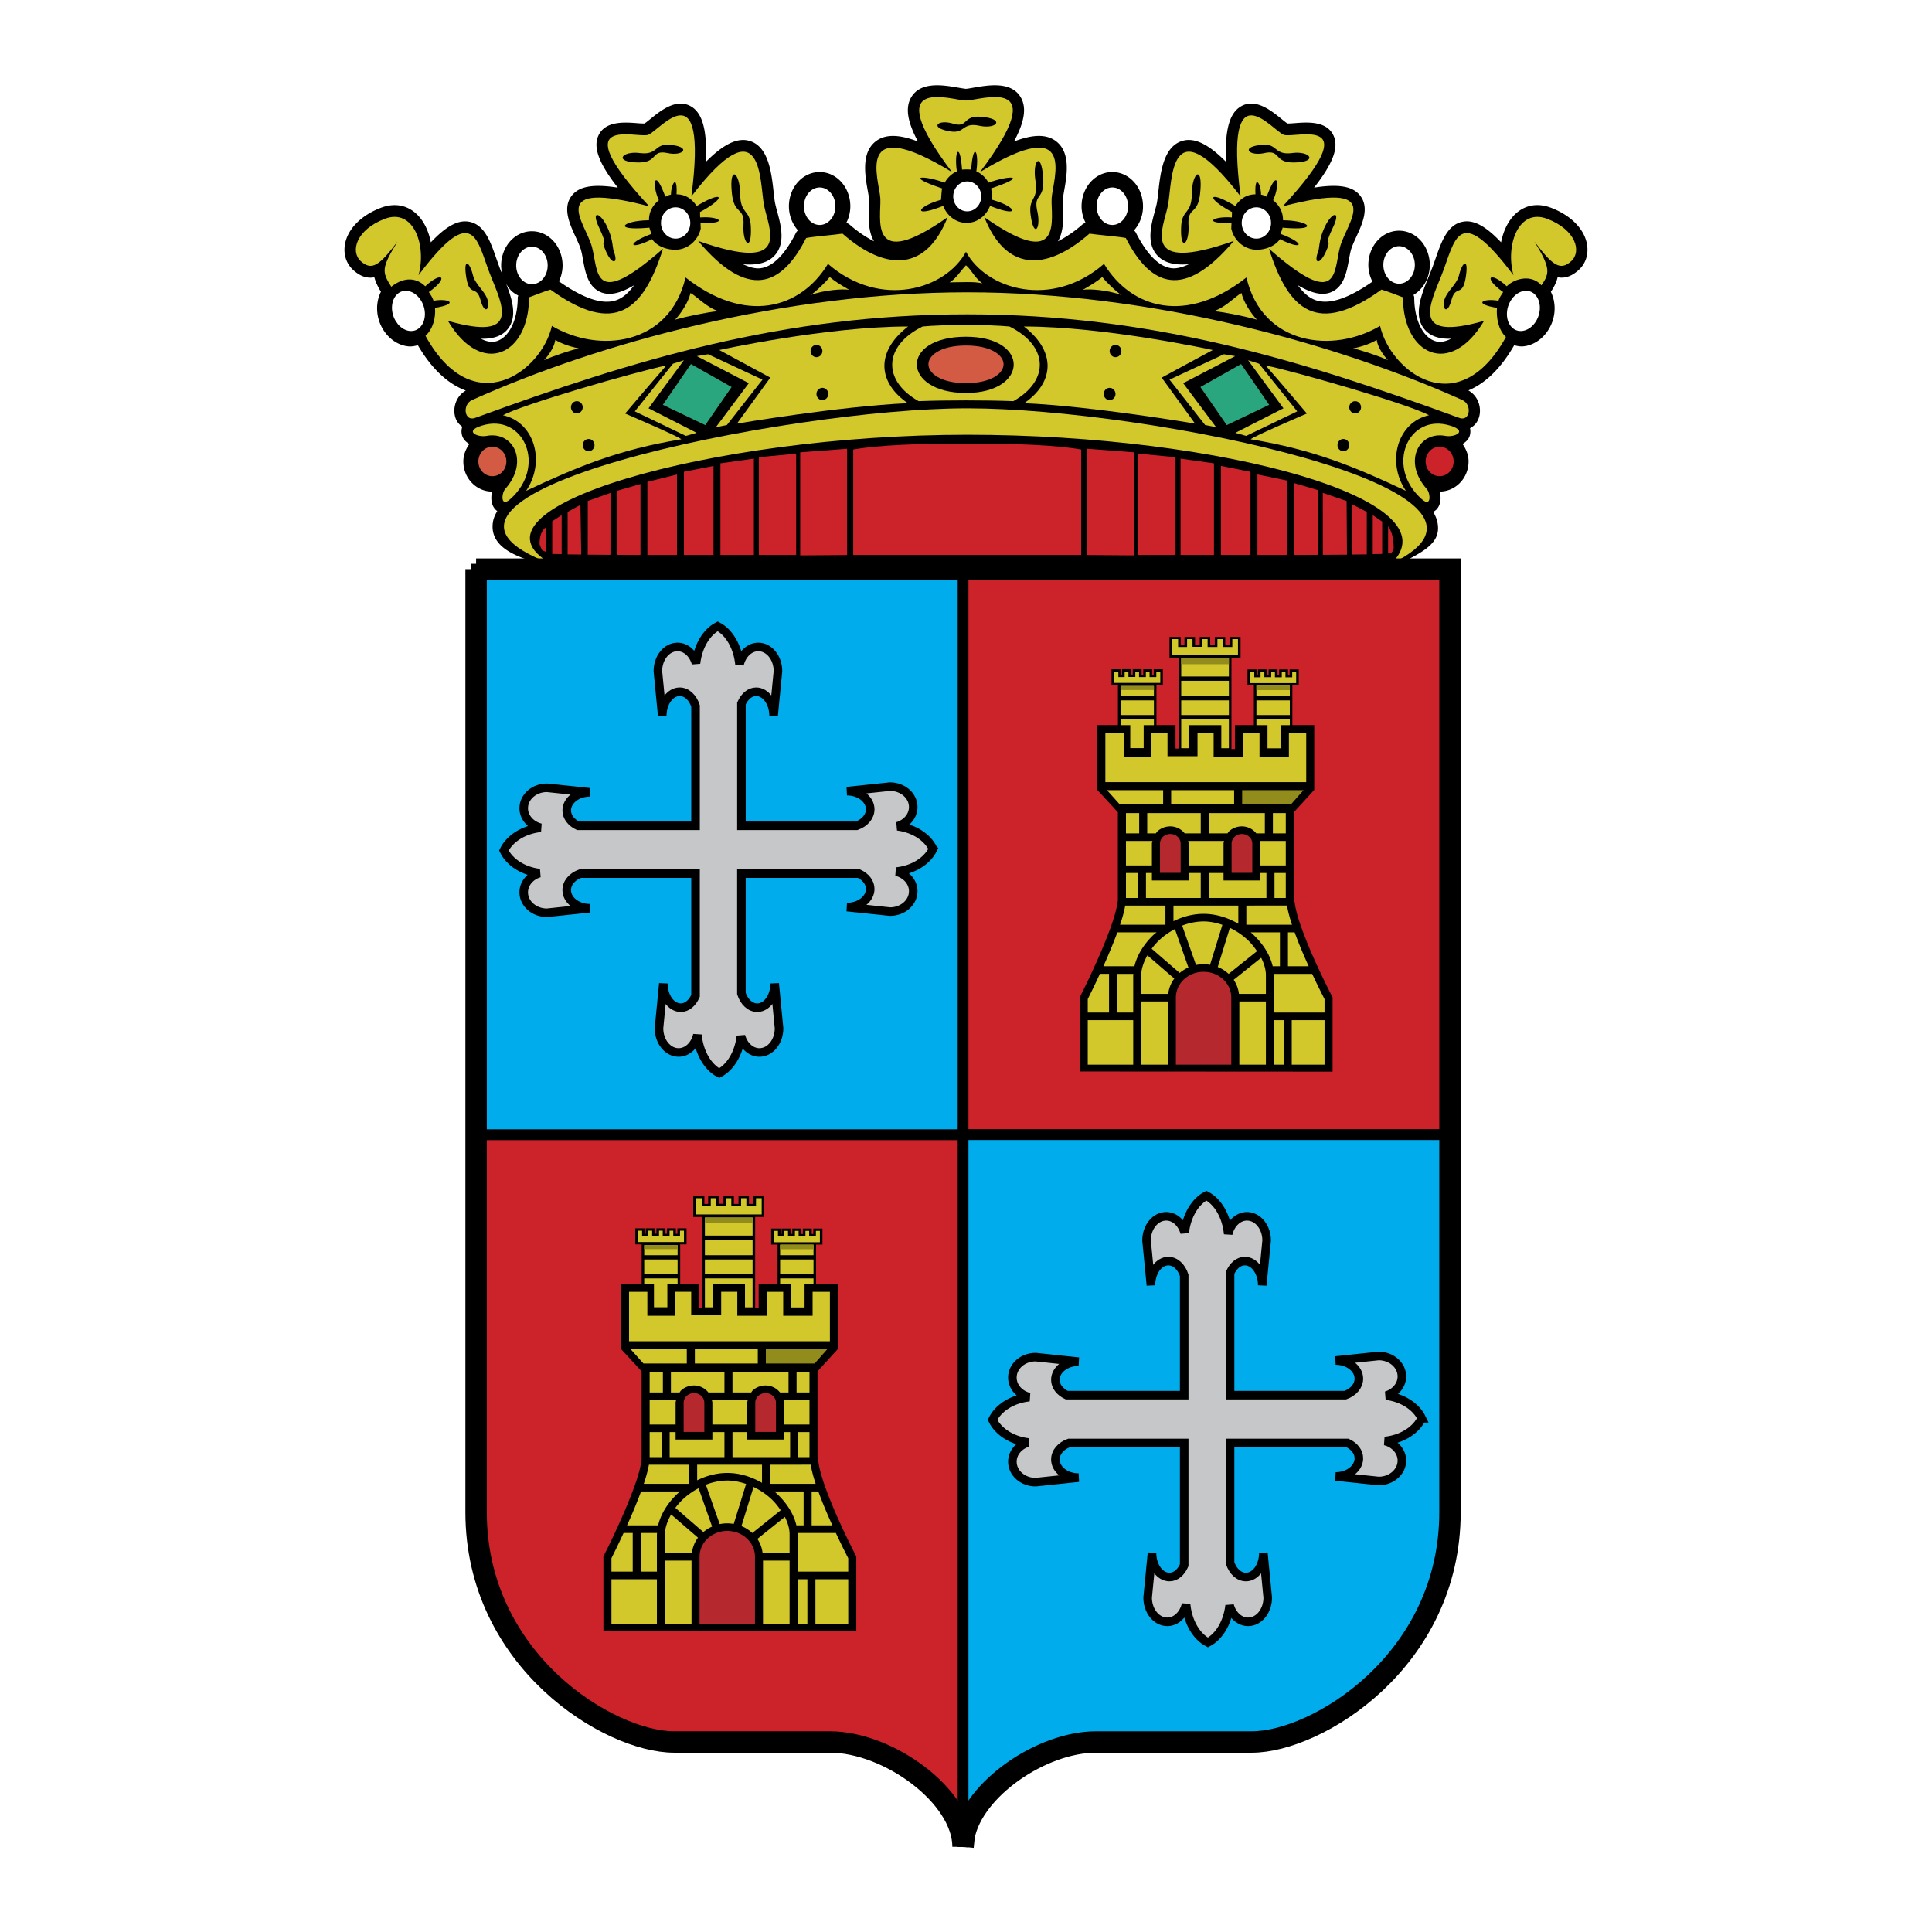 <svg xmlns="http://www.w3.org/2000/svg" width="2500" height="2500" viewBox="0 0 192.756 192.756"><path fill-rule="evenodd" clip-rule="evenodd" fill="#fff" d="M0 0h192.756v192.756H0V0z"/><path fill-rule="evenodd" clip-rule="evenodd" fill="#cc2229" stroke="#000" stroke-width="1.068" stroke-miterlimit="2.613" d="M144.666 113.206V56.781H96.082v56.425h48.584z"/><path d="M96.083 113.206v71.046l.106-1.034c.905-4.732 7.735-9.42 13.168-9.42h15.549c6.477 0 19.76-8.094 19.76-22.932v-37.66H96.083z" fill-rule="evenodd" clip-rule="evenodd" fill="#00acec" stroke="#000" stroke-width="1.068" stroke-miterlimit="2.613"/><path d="M47.5 113.206v37.66c0 14.838 13.281 22.932 19.759 22.932h15.549c5.831 0 13.275 5.396 13.275 10.454v-71.046H47.5z" fill-rule="evenodd" clip-rule="evenodd" fill="#cc2229" stroke="#000" stroke-width="1.068" stroke-miterlimit="2.613"/><path fill-rule="evenodd" clip-rule="evenodd" fill="#00acec" stroke="#000" stroke-width="1.068" stroke-miterlimit="2.613" d="M96.083 56.781H47.5v56.425h48.583V56.781z"/><path d="M158.332 24.364c-.271-1.522-1.609-2.881-3.582-3.633-1.35-.515-2.629-.282-3.6.656-.693.671-1.168 1.663-1.387 2.79-1.521-1.61-2.695-2.243-3.775-2.064-1.568.259-2.168 1.981-2.75 3.648-.143.412-.291.838-.453 1.241l-.221.545c-.75 1.841-1.602 3.927-.436 5.316.555.662 1.408.963 2.648.934-.531.267-1.059.393-1.549.247-1.271-.376-2.127-2.136-2.127-4.377 0-.088-.055-.158-.072-.242.961-.577 1.623-1.694 1.623-2.993 0-.943-.354-1.852-.971-2.495-.568-.592-1.312-.919-2.094-.919-.779 0-1.523.327-2.092.919-.617.643-.973 1.551-.973 2.495 0 .59.152 1.16.408 1.667-2.4 1.681-4.312 2.322-5.662 1.85-.646-.225-1.232-.724-1.777-1.489 1.369.807 2.398 1.032 3.24.72 1.35-.5 1.625-2.017 1.846-3.236.066-.365.129-.709.211-1.01.096-.356.318-.836.531-1.3.596-1.292 1.338-2.899.381-4.121-.725-.924-2.109-1.181-4.592-.794 1.902-2.427 2.473-4.008 1.945-5.178-.678-1.499-2.605-1.353-3.881-1.255-.256.02-.574.042-.732.035a9.73 9.73 0 0 1-.537-.417c-1.053-.859-2.645-2.157-4.113-1.279-1.133.674-1.604 2.383-1.467 5.523-1.764-1.782-3.162-2.451-4.363-2.091-1.895.568-2.184 3.19-2.395 5.104-.047.417-.09.81-.139 1.071-.049.252-.133.562-.221.89-.371 1.37-.875 3.245.346 4.452.658.65 1.648.906 3.068.786-.617.29-1.209.465-1.736.401-1.24-.151-2.439-1.351-3.564-3.564-.043-.084-.115-.142-.176-.212a3.607 3.607 0 0 0 .896-2.409c0-.943-.354-1.852-.971-2.495-.568-.592-1.312-.918-2.094-.918-.779 0-1.523.326-2.092.918-.619.643-.973 1.552-.973 2.495 0 .584.15 1.148.402 1.651-.121.046-.24.101-.34.188a12.016 12.016 0 0 1-2.422 1.662c.602-1.011.549-2.407.51-3.42-.014-.309-.023-.6-.014-.79.012-.187.07-.516.131-.865.27-1.522.678-3.824-.859-4.945-.926-.675-2.262-.667-4.152.06 1.059-1.972 1.27-3.363.689-4.38-.939-1.651-3.23-1.251-4.746-.986-.263.046-.625.109-.734.109-.109 0-.47-.063-.734-.109-1.515-.265-3.805-.665-4.746.986-.579 1.017-.37 2.408.691 4.38-1.893-.726-3.229-.734-4.153-.06-1.537 1.122-1.13 3.423-.86 4.945.062.349.12.678.131.865.01.189-.001.481-.013.79-.04 1.013-.092 2.409.51 3.42a12.02 12.02 0 0 1-2.423-1.662 1.119 1.119 0 0 0-.337-.187 3.661 3.661 0 0 0 .399-1.651c0-.943-.354-1.852-.971-2.495-.569-.592-1.312-.918-2.093-.918-.78 0-1.523.326-2.093.918-.617.643-.971 1.552-.971 2.495 0 .902.332 1.768.901 2.404-.062.072-.137.131-.181.218-1.125 2.214-2.324 3.414-3.563 3.564-.529.064-1.119-.111-1.737-.401 1.42.121 2.411-.136 3.069-.786 1.222-1.207.716-3.082.346-4.452a13.61 13.61 0 0 1-.221-.89c-.05-.262-.093-.654-.139-1.071-.211-1.914-.5-4.535-2.395-5.104-1.202-.36-2.601.309-4.365 2.091.138-3.14-.334-4.849-1.465-5.523-1.47-.877-3.062.42-4.115 1.279a9.816 9.816 0 0 1-.538.417 7.93 7.93 0 0 1-.73-.035c-1.276-.097-3.205-.244-3.881 1.255-.527 1.17.043 2.751 1.945 5.178-2.483-.387-3.867-.13-4.591.794-.958 1.222-.216 2.83.38 4.122.214.463.435.943.533 1.299.083.301.145.646.21 1.011.221 1.219.495 2.736 1.845 3.236.842.312 1.872.087 3.24-.72-.546.765-1.131 1.264-1.778 1.49-1.359.475-3.289-.174-5.717-1.886a3.658 3.658 0 0 0 .366-1.583c0-.942-.354-1.851-.971-2.495-.569-.592-1.312-.918-2.093-.918-.781 0-1.524.326-2.093.918-.617.644-.972 1.552-.972 2.495 0 .323.056.638.136.944l-.172-.424c-.161-.403-.31-.83-.454-1.241-.581-1.667-1.181-3.389-2.749-3.648-1.081-.179-2.255.454-3.776 2.064-.218-1.127-.692-2.119-1.386-2.79-.971-.938-2.249-1.17-3.601-.656-1.972.752-3.31 2.11-3.58 3.633-.178 1.001.126 1.942.833 2.583.625.566 1.25.81 1.909.745.063-.006.12-.042.183-.054.111.445.328.919.662 1.466-.603 1.206-.504 2.795.389 4.025.598.825 1.46 1.345 2.364 1.428.323.029.63-.035.932-.114 1.566 2.678 3.269 3.962 4.781 4.521-1.039.599-1.353 1.863-1.006 2.787.138.365.38.625.658.826a1.434 1.434 0 0 0-.04.796c.102.436.397.715.743.925-.358.511-.598 1.097-.598 1.742 0 .804.301 1.56.847 2.128.541.562 1.258.87 2.021.876-.14.616-.109 1.304.32 1.772.023.024.092.095.197.17-.21.352-.368.707-.428 1.068-.511 3.133 3.916 3.852 5.39 4.388.555.203 17.138.158 17.239.158H96.493l16.713.038 12.186-.038s13.297.082 13.803-.158c3.176-1.501 4.623-2.394 4.209-4.379-.07-.337-.223-.666-.412-.992.186-.104.307-.221.338-.255.43-.469.461-1.157.32-1.772 1.584-.014 2.869-1.354 2.869-3.005 0-.645-.242-1.23-.6-1.742.346-.21.643-.489.744-.925.041-.177.057-.407.002-.651.375-.194.686-.519.855-.971.35-.929.031-2.205-1.021-2.799 1.459-.608 3.078-1.908 4.57-4.506.293.073.588.139.9.11.904-.083 1.766-.603 2.363-1.428.893-1.228.994-2.812.396-4.017.357-.532.574-1.006.68-1.472.061.011.115.045.176.052.66.065 1.283-.179 1.908-.745.713-.64 1.016-1.582.84-2.583zM50.5 28.317c.137.238.291.465.479.66.214.223.472.369.729.514-.01.062-.053.112-.053.176 0 2.242-.854 4.001-2.126 4.377-.489.146-1.017.02-1.548-.247 1.239.029 2.093-.272 2.648-.934 1.005-1.197.508-2.914-.129-4.546z" fill-rule="evenodd" clip-rule="evenodd"/><path d="M92.044 32.576c-3.92 1.938-4.018 5.407-.393 7.447 2.744-.103 6.71-.103 9.452 0 3.627-2.04 3.527-5.509-.391-7.447-2.058-.204-6.611-.204-8.668 0z" fill-rule="evenodd" clip-rule="evenodd" fill="#d2c72b"/><path d="M96.377 39.207c6.25 0 6.445-5.611 0-5.611-6.685 0-6.391 5.611 0 5.611z" fill-rule="evenodd" clip-rule="evenodd"/><path d="M96.498 31.361c-18.398 0-33.293 4.55-49.094 10.334-1.086.398-1.304-1.333-.308-1.781 12.694-5.71 31.13-10.751 49.402-10.751 18.271 0 36.709 5.042 49.402 10.751.996.448.779 2.179-.309 1.781-15.8-5.784-30.695-10.334-49.093-10.334z" fill-rule="evenodd" clip-rule="evenodd" fill="#d2c72b"/><path d="M96.498 43.376c-25.629 0-51.306 7.385-41.489 12.876C36.166 49.388 78.5 40.739 96.498 40.739c17.998 0 57.957 8.099 42.281 15.514 6.651-6.316-16.65-12.877-42.281-12.877z" fill-rule="evenodd" clip-rule="evenodd" fill="#d2c72b"/><path fill-rule="evenodd" clip-rule="evenodd" fill="#cc2229" stroke="#000" stroke-width=".115" stroke-miterlimit="2.613" d="M79.778 45.076l4.795-.365v10.722l-4.795.034V45.076zM75.655 45.562l3.835-.365v10.232h-3.835v-9.867zM71.819 46.178l3.452-.487v9.738h-3.452v-9.251zM68.176 47.022l3.068-.607v9.014h-3.068v-8.407zM64.532 48.031l3.069-.765v8.163h-3.069v-7.398zM61.464 48.94l2.493-.73v7.219l-2.493-.015V48.94zM58.587 49.943l2.38-.852-.006 6.323-2.379-.015.005-5.456zM56.575 51.039l1.392-.768.081 5.113-1.473-.015v-4.33zM55.04 51.973l1.055-.691v4.058l-1.055-.016v-3.351zM53.775 54.248c0-1.481.769-1.734.769-1.734v2.649l-.494-.223s-.275-.505-.275-.692zM113.219 45.076l-4.795-.365v10.722l4.795.034V45.076zM117.34 45.562l-3.834-.365v10.232h3.834v-9.867zM121.176 46.178l-3.449-.487v9.738h3.449v-9.251zM124.82 47.022l-3.068-.607v9.014h3.068v-8.407zM128.465 47.896l-3.069-.63v8.163h3.069v-7.533zM131.531 48.848l-2.492-.73v7.311l2.492-.015v-6.566zM134.408 49.943l-2.492-.852.006 6.323 2.525-.015-.039-5.456zM136.422 51.039l-1.629-.852v5.197l1.629-.015v-4.33zM137.957 52.007l-1.055-.725v4.058l1.055-.016v-3.317zM139.107 54.617c-.029-1.734-.672-2.26-.672-2.26v2.923l.42-.087s.258-.221.252-.576zM96.498 44.202c4.49-.028 8.998.144 11.432.601v10.626H85.068V44.803c2.432-.458 6.941-.629 11.43-.601z"/><path d="M96.377 10.03c-1.396 0-8.871-2.753-1.401 7.135-9.852-6.008-7.253.751-7.145 2.628.108 1.878-1.299 7.51 6.712 1.878-2.08 5.262-5.993 5.563-10.487 1.639-1.069.155-2.823.279-3.625.434-2.463 4.849-5.797 6.208-10.778.292 9.508 3.353 7.019-1.24 6.57-3.576-.448-2.335-.062-10.21-7.244-.868 1.684-12.976-3.193-6.528-4.315-6.139-1.122.389-8.53-2.206.112 7.136-10.438-2.725-6.397 1.557-5.724 4.022.674 2.466.024 6.431 7.095.203-1.95 6.192-4.815 8.713-11.229 4.079-.534.155-1.336.464-2.137.772 0 5.716-4.705 8.037-8.093 2.346 7.36 2.107 5.427-1.589 4.241-4.562-1.353-3.391-1.583-7.443-7.171.008.821-3.007-.503-6.717-3.365-5.626-2.862 1.091-3.462 3.26-2.395 4.228 1.102 1 1.875.415 3.665-1.957-1.632 2.659-1.561 3.024-.623 4.507 1.34-1.065 2.574-.855 3.388-.047 1.671-1.556 2.428-.892.359.576.18.275.365.542.467.868 1.512-.267 2.625.297.147.711.08.957-.18 2.083-.95 2.791 4.784 8.666 11.598 3.534 12.611-.994 4.677 2.781 11.743 1.962 13.337-4.829 5.944 4.679 11.452 3.169 14.207-1.358 5.218 4.528 11.741 2.566 13.771-1.208 2.029 3.773 8.554 5.735 13.771 1.208 2.756 4.528 8.264 6.037 14.207 1.358 1.596 6.792 8.66 7.61 13.336 4.829 1.016 4.528 7.771 9.774 12.557 1.109-.77-.708-.975-1.949-.895-2.906-2.479-.415-1.363-.979.146-.711.104-.326.289-.593.469-.868-2.07-1.468-1.312-2.132.359-.576.814-.808 2.492-1.206 3.463-.094.824-1.213.934-1.707-.697-4.366 1.789 2.372 2.562 2.957 3.664 1.957 1.068-.968.467-3.137-2.395-4.228-2.861-1.091-4.186 2.619-3.365 5.626-5.588-7.451-5.818-3.398-7.17-.008-1.188 2.973-3.121 6.668 4.24 4.562-3.389 5.691-8.094 3.37-8.094-2.346-.803-.308-1.604-.617-2.137-.772-6.414 4.634-9.279 2.113-11.229-4.079 7.07 6.229 6.422 2.263 7.096-.203.672-2.465 4.713-6.748-5.727-4.022 8.643-9.342 1.236-6.748.113-7.136-1.123-.39-5.998-6.837-4.314 6.139-7.184-9.343-6.797-1.467-7.244.868-.449 2.336-2.939 6.928 6.568 3.576-4.979 5.915-8.314 4.556-10.777-.292-.803-.155-2.557-.279-3.625-.434-4.494 3.924-8.406 3.623-10.486-1.639 8.01 5.632 6.604 0 6.711-1.878.109-1.877 2.707-8.636-7.145-2.628 7.473-9.888-.002-7.135-1.4-7.135z" fill-rule="evenodd" clip-rule="evenodd" fill="#d2c72b"/><path fill-rule="evenodd" clip-rule="evenodd" fill="#d2c72b" d="M69.506 43.185l-1.078.306-5.095-2.448 3.809-4.755 1.09-.346-3.528 4.794 4.802 2.449zM71.424 42.621l1.098-.217 3.549-4.525-5.425-2.535-1.126.186 5.189 2.7-3.285 4.391z"/><path d="M96.377 38.595c5.464 0 5.511-4.488 0-4.488-5.509-.001-5.463 4.488 0 4.488z" fill-rule="evenodd" clip-rule="evenodd" fill="#d35b43" stroke="#000" stroke-width=".733" stroke-miterlimit="2.613"/><path d="M71.76 34.922l5.095 2.754-3.332 4.59s10.191-1.733 17.05-2.04c-2.842-1.938-3.384-4.999.022-7.651-8.155.001-18.835 2.347-18.835 2.347z" fill-rule="evenodd" clip-rule="evenodd" fill="#d2c72b"/><path d="M80.873 35.024a.6.6 0 0 1 .588-.612.6.6 0 0 1 .587.612.6.6 0 0 1-.587.612.6.6 0 0 1-.588-.612zM81.461 39.308a.6.6 0 0 1 .587-.612.6.6 0 0 1 .588.612.6.6 0 0 1-.588.612.6.6 0 0 1-.587-.612z" fill-rule="evenodd" clip-rule="evenodd"/><path fill-rule="evenodd" clip-rule="evenodd" fill="#2aa67f" stroke="#000" stroke-width=".733" stroke-miterlimit="2.613" d="M68.82 35.84l-3.234 4.693 4.9 2.346 3.037-4.386-4.703-2.653z"/><path d="M66.483 36.46c-3.292.685-14.487 3.942-16.298 4.97 3.128.686 4.281 4.627 2.305 7.541 5.103-2.399 9.219-4.113 15.475-5.142 0-.171-5.597-2.571-5.597-2.571s2.468-2.913 4.115-4.798z" fill-rule="evenodd" clip-rule="evenodd" fill="#d2c72b"/><path d="M56.963 40.635c0-.338.263-.612.588-.612s.588.274.588.612-.264.612-.588.612-.588-.274-.588-.612zM58.139 44.409c0-.338.263-.612.588-.612s.588.274.588.612c0 .338-.263.612-.588.612s-.588-.274-.588-.612z" fill-rule="evenodd" clip-rule="evenodd"/><path d="M48.046 42.471c4.213-1.326 6.565 4.08 2.841 7.345-.974.854-.849-.617-.49-1.02 2.45-2.754.784-5.814-1.862-5.305-.861.166-2.293-.452-.489-1.02z" fill-rule="evenodd" clip-rule="evenodd" fill="#d2c72b"/><path d="M47.36 46.041c0-1.014.79-1.836 1.764-1.836s1.764.823 1.764 1.836c0 1.014-.79 1.836-1.764 1.836s-1.764-.822-1.764-1.836z" fill-rule="evenodd" clip-rule="evenodd" fill="#d35b43" stroke="#000" stroke-width=".733" stroke-miterlimit="2.613"/><path fill-rule="evenodd" clip-rule="evenodd" fill="#d2c72b" d="M123.25 43.185l1.078.306 5.096-2.448-3.809-4.755-1.092-.346 3.528 4.794-4.801 2.449zM121.332 42.621l-1.098-.217-3.55-4.525 5.425-2.535 1.127.186-5.189 2.7 3.285 4.391z"/><path d="M120.996 34.922l-5.096 2.754 3.332 4.59s-10.191-1.733-17.051-2.04c2.842-1.938 3.385-4.999-.023-7.651 8.156.001 18.838 2.347 18.838 2.347z" fill-rule="evenodd" clip-rule="evenodd" fill="#d2c72b"/><path d="M111.883 35.024c0-.338-.264-.612-.588-.612s-.588.274-.588.612c0 .338.264.612.588.612s.588-.274.588-.612zM111.295 39.308c0-.338-.264-.612-.588-.612s-.588.274-.588.612c0 .338.264.612.588.612s.588-.274.588-.612z" fill-rule="evenodd" clip-rule="evenodd"/><path fill-rule="evenodd" clip-rule="evenodd" fill="#2aa67f" stroke="#000" stroke-width=".733" stroke-miterlimit="2.613" d="M123.936 35.84l3.234 4.693-4.9 2.346-3.038-4.386 4.704-2.653z"/><path d="M126.273 36.46c3.293.685 14.486 3.942 16.297 4.97-3.127.686-4.279 4.627-2.303 7.541-5.105-2.399-9.221-4.113-15.477-5.142 0-.171 5.598-2.571 5.598-2.571s-2.468-2.913-4.115-4.798z" fill-rule="evenodd" clip-rule="evenodd" fill="#d2c72b"/><path d="M135.793 40.635c0-.338-.264-.612-.588-.612s-.59.274-.59.612.266.612.59.612.588-.274.588-.612zM134.615 44.409c0-.338-.262-.612-.586-.612s-.588.274-.588.612c0 .338.264.612.588.612s.586-.274.586-.612z" fill-rule="evenodd" clip-rule="evenodd"/><path d="M144.709 42.471c-4.213-1.326-6.564 4.08-2.842 7.345.975.854.85-.617.49-1.02-2.449-2.754-.783-5.814 1.863-5.305.862.166 2.294-.452.489-1.02z" fill-rule="evenodd" clip-rule="evenodd" fill="#d2c72b"/><path d="M141.867 46.041c0-1.014.791-1.836 1.764-1.836.975 0 1.766.823 1.766 1.836 0 1.014-.791 1.836-1.766 1.836-.973 0-1.764-.822-1.764-1.836z" fill-rule="evenodd" clip-rule="evenodd" fill="#cc2229" stroke="#000" stroke-width=".733" stroke-miterlimit="2.613"/><path d="M55.405 33.913c-.103.745-.716 1.596-1.125 2.021.92-.425 2.86-1.063 3.474-1.17-1.021-.212-1.839-.532-2.349-.851zM68.888 29.234c-.204.957-1.021 2.127-1.532 2.659 1.124-.319 3.167-.744 4.291-.851-1.226-.426-2.146-1.489-2.759-1.808zM82.781 27.639c-.408.532-1.532 1.595-1.94 1.808 1.43-.532 3.269-.638 3.882-.532-.92-.532-1.431-.851-1.942-1.276zM96.377 26.469c-.521.531-1.032 1.383-1.644 1.702 1.021 0 2.554-.107 3.269.106-.92-.745-1-1.277-1.625-1.808zM137.352 33.913c.102.745.715 1.596 1.123 2.021-.92-.425-2.859-1.063-3.473-1.17 1.021-.212 1.838-.532 2.35-.851zM123.867 29.234c.205.957 1.021 2.127 1.533 2.659-1.125-.319-3.168-.744-4.291-.851 1.225-.426 2.145-1.489 2.758-1.808zM109.975 27.639c.408.532 1.531 1.595 1.941 1.808-1.43-.532-3.27-.638-3.883-.532.92-.532 1.432-.851 1.942-1.276z" fill-rule="evenodd" clip-rule="evenodd" fill="#d2c72b"/><path d="M47.937 29.918c-.415-1.536-1.096-.243-1.417-2.239-.32-1.996.329-1.612.668-.213.223.921 1.235 1.598 1.469 2.492.234.894-.305 1.497-.72-.04zM59.746 22.65c-.777-1.66.084-1.496.763-.159.679 1.338.589 2.255.732 2.612.488 1.217-.175 1.402-.816-.098-.641-1.499.419-.008-.679-2.355zM63.833 15.269c-1.833-.236-2.647.941-.102.941 1.938 0 1.222-1.294 2.851-.941 1.63.353 2.46-.65.204-.824-1.528-.119-1.12 1.058-2.953.824zM73.843 19.308c-.021-2.132-1.131-2.923-.821-.002.237 2.223 1.261 1.245 1.156 3.157s.858 2.743.732.133c-.084-1.767-1.046-1.157-1.067-3.288z" fill-rule="evenodd" clip-rule="evenodd"/><path d="M89.571 18.007c.319-2.023-.606-3.008-.777-.177-.13 2.155.996 1.447.592 3.236-.403 1.788.376 2.779.672.281.201-1.691-.807-1.317-.487-3.34z" fill-rule="evenodd" clip-rule="evenodd" fill="#d2c72b"/><path d="M97.721 12.548c1.75.37 2.602-.7.152-.897-1.864-.151-1.25 1.151-2.798.684-1.547-.467-2.404.435-.244.777 1.462.231 1.14-.933 2.89-.564zM69.509 20.555c2.749-1.647 2.979-.814.331.599l.016.544c1.888-.156 3 .63.033.553l.024.557c-.28 1.21-1.316 2.109-2.55 2.109-.875 0-1.831-.362-2.308-1.055-2.342 1.177-2.601.416-.055-.526a5.047 5.047 0 0 1-.209-.622c-3.869.353-2.587-.735-.042-.735 0-.882.379-1.496.987-2.003-.712-1.531-.479-3.412.642-.352.195-.088.35-.17.565-.207 0-1.06.656-2.147.555-.028.887-.001 1.536.456 2.011 1.166zM103.305 18.007c-.318-2.023.605-3.008.777-.177.129 2.155-.996 1.447-.592 3.236.402 1.788-.377 2.779-.674.281-.199-1.691.809-1.317.489-3.34zM96.438 22.238c-1.065 0-1.962-.713-2.336-1.696-3.143 1.25-2.662.071-.207-.61 0-.212.054-.938.098-1.136-3.732-1.249-1.998-1.369.262-.574a2.61 2.61 0 0 1 1.211-1.129c-.294-2.044.319-3.007.516-.168.152-.03.759-.03.912 0 .196-2.839.811-1.876.516.168.508.229.939.628 1.211 1.129 2.26-.795 3.994-.675.262.574.045.197.1.924.1 1.136 2.455.681 2.936 1.86-.207.61-.376.983-1.272 1.696-2.338 1.696zM144.82 29.918c.414-1.536 1.094-.243 1.416-2.239.32-1.996-.33-1.612-.67-.213-.223.921-1.234 1.598-1.469 2.492-.232.894.307 1.497.723-.04zM133.01 22.65c.777-1.66-.084-1.496-.762-.159-.68 1.338-.59 2.255-.734 2.612-.488 1.217.176 1.402.818-.098.641-1.499-.422-.008.678-2.355zM128.924 15.269c1.832-.236 2.646.941.102.941-1.938 0-1.223-1.294-2.852-.941-1.629.353-2.459-.65-.205-.824 1.529-.119 1.121 1.058 2.955.824zM118.912 19.308c.021-2.132 1.133-2.923.822-.002-.236 2.223-1.262 1.245-1.156 3.157.104 1.912-.857 2.743-.732.133.084-1.767 1.047-1.157 1.066-3.288zM123.248 20.555c-2.75-1.647-2.98-.814-.332.599l-.016.544c-1.889-.156-3 .63-.033.553l-.023.557c.281 1.21 1.314 2.109 2.551 2.109.873 0 1.83-.362 2.307-1.055 2.342 1.177 2.6.416.055-.526.057-.15.176-.46.209-.622 3.867.353 2.588-.735.041-.735 0-.882-.379-1.496-.988-2.003.713-1.531.48-3.412-.641-.352-.195-.088-.35-.17-.564-.207 0-1.06-.656-2.147-.555-.028-.888-.001-1.536.456-2.011 1.166z" fill-rule="evenodd" clip-rule="evenodd"/><path d="M153.439 32.423c.768-1.059.742-2.544-.059-3.319-.803-.775-2.074-.544-2.844.514-.768 1.059-.74 2.544.061 3.319.801.775 2.073.544 2.842-.514zM65.579 22.246c0-1.065.818-1.929 1.828-1.929 1.011 0 1.83.864 1.83 1.929s-.819 1.928-1.83 1.928c-1.01 0-1.828-.863-1.828-1.928zM94.737 19.593c0-1.027.79-1.86 1.764-1.86.975 0 1.764.833 1.764 1.86 0 1.027-.789 1.86-1.764 1.86-.974.001-1.764-.832-1.764-1.86zM39.3 32.423c-.769-1.059-.742-2.544.06-3.319.802-.775 2.074-.544 2.842.514.768 1.059.741 2.544-.061 3.319-.801.775-2.073.544-2.841-.514zM51.134 26.483c0-1.237.867-2.239 1.937-2.239s1.937 1.002 1.937 2.239-.867 2.239-1.937 2.239-1.937-1.002-1.937-2.239zM79.842 20.574c0-1.237.867-2.24 1.937-2.24s1.937 1.003 1.937 2.24c0 1.236-.867 2.239-1.937 2.239s-1.937-1.003-1.937-2.239zM123.52 22.246c0-1.065.818-1.929 1.828-1.929s1.83.864 1.83 1.929-.82 1.928-1.83 1.928-1.828-.863-1.828-1.928zM137.65 26.433c0-1.237.867-2.24 1.938-2.24s1.938 1.002 1.938 2.24c0 1.236-.867 2.239-1.938 2.239s-1.938-1.003-1.938-2.239zM109.041 20.574c0-1.237.865-2.24 1.936-2.24s1.938 1.003 1.938 2.24c0 1.236-.867 2.239-1.938 2.239s-1.936-1.003-1.936-2.239z" fill-rule="evenodd" clip-rule="evenodd" fill="#fff" stroke="#000" stroke-width=".733" stroke-miterlimit="2.613"/><path d="M85.349 155.128c-.005-.011-.552-1.064-1.219-2.49l-.175-.373-.171-.376a47.655 47.655 0 0 1-1.381-3.333l-.144-.395-.113-.342c-.233-.708-.391-1.312-.468-1.801l-.103-.646h-.011v-8.551l2.037-2.231v-6.464H81.42v-3.956h.636V122.571h-.911v.548h-.159v-.548h-.883v.548h-.168v-.549h-.884v.539h-.172v-.539h-.893v.549h-.111v-.548h-.935V124.17h.636v3.953h-1.884v2.391h-.35v-9.096h.908v-2.085h-1.08v.783h-.447v-.783h-1.042v.783H73.22v-.785h-1.042v.77h-.467v-.77h-1.056v.785h-.379v-.783h-1.113v2.085h.908v9.052h-.306v-2.347h-1.903v-3.972h.636v-1.6h-.911v.546h-.159v-.546h-.884v.546h-.168v-.547h-.883v.538h-.173v-.538h-.892v.547h-.112v-.546h-.934v1.6h.636v3.975h-2.061v6.464l2.056 2.231V145.637l-.063.377c-.084.487-.248 1.094-.485 1.8l-.111.331-.151.407a51.954 51.954 0 0 1-1.38 3.339l-.167.372-.174.378a79.201 79.201 0 0 1-1.2 2.492l-.079.154V162.683l25.229.015V155.285l-.083-.157z" fill-rule="evenodd" clip-rule="evenodd"/><path d="M75.564 153.537l2.741-2.197c.301.593.472 1.19.472 1.731v1.87h-2.692a3.167 3.167 0 0 0-.521-1.404zM73.974 152.259l1.208-3.905c.63.305 1.235.696 1.777 1.207.367.346.667.728.934 1.116l-2.832 2.27a3.582 3.582 0 0 0-1.087-.688zM72.559 151.982c-.257 0-.508.029-.753.078l-1.382-3.927a5.948 5.948 0 0 1 2.135-.42c.637 0 1.266.134 1.88.341l-1.234 3.988a3.918 3.918 0 0 0-.646-.06zM70.176 152.854l-2.797-2.418c.229-.305.488-.6.78-.876a7.07 7.07 0 0 1 1.542-1.081l1.347 3.827a3.567 3.567 0 0 0-.872.548zM69.032 154.941h-2.69v-1.87c0-.615.232-1.301.615-1.972l2.682 2.315c-.339.454-.54.976-.607 1.527zM80.553 162.003h-.973v-4.442h.973v4.442z" fill-rule="evenodd" clip-rule="evenodd" fill="#d2c72b"/><path d="M76.025 146.136v1.806c-1.035-.595-2.213-.984-3.466-.984-1.034 0-2.052.265-3.003.733v-1.555h6.469zM64.815 136.906h1.32v2.024h-1.32v-2.024zM72.278 136.906v2.023h-1.602a1.842 1.842 0 0 0-1.437-.698c-.493 0-.955.182-1.302.509-.059.055-.085.129-.135.189h-.865v-2.023h5.341zM78.672 136.906v2.023h-.849a1.84 1.84 0 0 0-1.437-.698 1.89 1.89 0 0 0-1.303.509c-.059.055-.085.129-.135.189H73.08v-2.023h5.592zM80.763 136.906v2.024h-1.288v-2.024h1.288zM64.815 139.687h2.643c-.018.089-.053.172-.053.264v2.176h-2.59v-2.44zM71.021 139.687h3.583c-.018.089-.052.172-.052.264v2.176h-3.477v-2.176c0-.094-.036-.176-.054-.264zM78.167 139.687h2.595v2.439H78.22v-2.176c.001-.093-.035-.175-.053-.263zM64.815 142.883h1.194v2.495h-1.194v-2.495zM67.405 142.883v.743h3.67v-.743h1.203v2.495h-5.466v-2.495h.593zM74.552 142.883v.743H78.221v-.743h.611v2.495h-5.751v-2.495h1.471zM80.763 142.883v2.495h-1.13v-2.495h1.13zM62.215 152.944h.911v3.858h-2.122v-1.341c0 .001.538-1.06 1.211-2.517zM68.753 146.136v1.908h-4.525c.24-.713.418-1.363.513-1.908h4.012zM67.874 148.802c-.092.08-.193.139-.283.224-1.006.95-1.68 2.081-1.931 3.161h-3.1a54.153 54.153 0 0 0 1.4-3.385h3.914zM65.539 162.003h-4.535v-4.442h4.535v4.442zM63.928 156.803v-3.858h1.628c-.001.041-.017.085-.017.127v3.731h-1.611zM81.38 148.044h-4.553v-1.908l4.058-.005c.088.555.263 1.208.495 1.913zM84.629 156.803H79.58v-3.731c0-.042-.016-.086-.018-.127h3.833a73.267 73.267 0 0 0 1.233 2.518v1.34h.001zM81.355 162.003v-4.442h3.274v4.442h-3.274zM80.979 152.187v-3.385h.665c.411 1.13.919 2.322 1.402 3.385h-2.067zM80.177 152.187h-.72c-.274-1.198-1.073-2.416-2.2-3.385h2.92v3.385zM66.341 155.698h2.652v6.305h-2.652v-6.305z" fill-rule="evenodd" clip-rule="evenodd" fill="#d2c72b"/><path d="M69.795 155.319c0-.684.283-1.327.798-1.814a2.851 2.851 0 0 1 1.966-.766c.745 0 1.442.272 1.966.766.515.487.799 1.131.799 1.814v6.684h-5.529v-6.684z" fill-rule="evenodd" clip-rule="evenodd" fill="#b4282e"/><path fill-rule="evenodd" clip-rule="evenodd" fill="#d2c72b" d="M76.126 155.698h2.651v6.305h-2.651v-6.305zM62.923 134.618h5.599v1.421h-4.325l-1.274-1.421zM75.606 134.618v1.421h-6.281v-1.421h6.281z"/><path fill-rule="evenodd" clip-rule="evenodd" fill="#928c1c" d="M82.532 134.618l-1.257 1.421h-4.867v-1.421h6.124z"/><path d="M69.975 139.276a1.058 1.058 0 0 0-.735-.287 1.06 1.06 0 0 0-.734.287.918.918 0 0 0-.298.674v2.918h2.064v-2.918a.917.917 0 0 0-.297-.674zM77.121 139.276c-.195-.186-.457-.287-.735-.287s-.54.102-.735.287a.918.918 0 0 0-.298.674v2.918h2.065v-2.918a.917.917 0 0 0-.297-.674z" fill-rule="evenodd" clip-rule="evenodd" fill="#b4282e"/><path fill-rule="evenodd" clip-rule="evenodd" fill="#d2c72b" d="M81.073 128.886v2.388h-2.932v-2.388h-1.606v2.388h-2.974v-2.392h-1.608V131.229H68.962V128.882h-1.65v2.392h-2.726v-2.388h-1.827v4.929h20.04v-4.929h-1.726zM75.427 119.547v.784h-.962v-.784h-.527v.784h-.975v-.784h-.527v.769h-.981v-.769h-.542v.784h-.893v-.784h-.6v1.617h6.574v-1.617h-.567zM67.844 122.786v.549h-.674v-.549h-.369v.549h-.682v-.551h-.369v.54h-.688v-.54h-.378v.551h-.626v-.549h-.42v1.131h4.602v-1.131h-.396zM81.402 122.805v.549h-.673v-.549h-.369v.549h-.682v-.549h-.37v.538H78.622v-.538h-.379v.549h-.626v-.549h-.42v1.133h4.602v-1.133h-.397zM77.833 127.121h3.33v-1.462h-3.33v1.462zM67.604 125.659h-3.33v1.462h3.33v-1.462zM70.328 127.121h4.757v-1.462h-4.757v1.462zM75.085 123.702h-4.757v1.531h4.757v-1.531zM75.085 121.474h-4.757v1.802h4.757v-1.802zM67.604 124.226h-3.33v1.007h3.33v-1.007z"/><path fill-rule="evenodd" clip-rule="evenodd" fill="#d2c72b" d="M64.274 128.133h.972v2.292h1.335v-2.292h1.023v-.586h-3.33v.586zM70.328 130.432h.784v-2.299h3.216v2.299h.757v-2.885h-4.757v2.885zM77.833 128.133h1.103v2.311h1.336v-2.311h.891v-.586h-3.33v.586zM81.163 124.182h-3.33v1.051h3.33v-1.051z"/><path fill-rule="evenodd" clip-rule="evenodd" fill="#928c1c" d="M75.085 122.051v-.577h-4.757v.577h4.757zM67.604 124.626v-.4h-3.33v.4h3.33zM81.163 124.634v-.452h-3.33v.452h3.33z"/><path d="M132.871 99.346c-.006-.012-.553-1.064-1.221-2.49l-.174-.373-.172-.376a47.551 47.551 0 0 1-1.379-3.333l-.145-.395-.113-.342c-.232-.708-.391-1.313-.469-1.801l-.102-.646h-.01v-8.55l2.035-2.232v-6.463h-2.182v-3.956h.637V66.789h-.912v.548h-.158v-.548h-.883v.548h-.168v-.549h-.885v.539h-.17v-.539h-.895v.549h-.109v-.548H124.46V68.389h.637v3.953h-1.883v2.391h-.352v-9.096h.91V63.55H122.69v.783h-.447v-.783h-1.041v.783H120.741v-.785H119.698v.77h-.465v-.77h-1.057v.785h-.381v-.783H116.681v2.086h.91v9.052h-.309v-2.347h-1.902v-3.972h.637V66.769h-.91v.548h-.16v-.548h-.883v.548h-.168v-.549h-.883v.539h-.174v-.539h-.893v.549h-.113v-.548H110.899V68.369h.637v3.976h-2.061v6.463l2.055 2.232v8.815l-.064.376c-.084.488-.246 1.094-.484 1.801l-.109.33-.15.408a54.32 54.32 0 0 1-1.381 3.339l-.168.371-.174.379c-.656 1.426-1.193 2.481-1.197 2.492l-.08.155v7.394l25.23.015v-7.412l-.082-.157z" fill-rule="evenodd" clip-rule="evenodd"/><path d="M123.086 97.755l2.742-2.198c.299.593.471 1.191.471 1.731v1.871h-2.691a3.156 3.156 0 0 0-.522-1.404zM121.496 96.477l1.207-3.905a6.994 6.994 0 0 1 1.779 1.207c.365.346.666.727.932 1.116l-2.832 2.27a3.546 3.546 0 0 0-1.086-.688zM120.08 96.199c-.256 0-.506.029-.752.078l-1.383-3.926a5.948 5.948 0 0 1 2.135-.42c.637 0 1.266.134 1.879.34l-1.232 3.988a4.01 4.01 0 0 0-.647-.06zM117.697 97.071l-2.797-2.417c.229-.305.488-.601.779-.876a7.042 7.042 0 0 1 1.543-1.081l1.346 3.827a3.666 3.666 0 0 0-.871.547zM116.553 99.159h-2.691v-1.871c0-.614.234-1.3.615-1.972l2.682 2.317c-.337.452-.54.973-.606 1.526zM128.074 106.22h-.972v-4.442h.972v4.442z" fill-rule="evenodd" clip-rule="evenodd" fill="#d2c72b"/><path d="M123.547 90.352v1.808c-1.035-.595-2.213-.985-3.467-.985-1.033 0-2.051.266-3.004.733v-1.556h6.471zM112.338 81.124h1.318v2.024h-1.318v-2.024zM119.799 81.124v2.024h-1.6a1.844 1.844 0 0 0-1.438-.699c-.492 0-.955.18-1.303.508-.059.056-.086.129-.137.191h-.863v-2.024h5.341zM126.193 81.124v2.024h-.85a1.836 1.836 0 0 0-1.436-.699c-.494 0-.955.18-1.303.508-.059.056-.086.129-.135.191H120.6v-2.024h5.593zM128.283 81.124v2.024h-1.287v-2.024h1.287zM112.338 83.905h2.643c-.018.088-.055.171-.055.263v2.176h-2.588v-2.439zM118.543 83.905h3.584c-.02.088-.055.171-.055.263v2.176h-3.477v-2.176c.001-.093-.034-.175-.052-.263zM125.689 83.905h2.594v2.438h-2.541v-2.176c0-.092-.035-.174-.053-.262zM112.338 87.102h1.193v2.493h-1.193v-2.493zM114.926 87.102v.741h3.67v-.741h1.203v2.493h-5.465v-2.493h.592zM122.072 87.102v.741h3.67v-.741h.61v2.493h-5.75v-2.493h1.47zM128.283 87.102v2.493h-1.127v-2.493h1.127zM109.736 97.161h.912v3.859h-2.123v-1.342c0 .001.539-1.059 1.211-2.517zM116.275 90.352v1.91h-4.525c.24-.712.42-1.363.512-1.91h4.013zM115.395 93.02c-.09.079-.193.139-.281.223-1.006.95-1.68 2.081-1.932 3.162h-3.1a54.405 54.405 0 0 0 1.4-3.385h3.913zM113.061 106.22h-4.536v-4.442h4.536v4.442zM111.449 101.021v-3.859h1.629c-.002.042-.018.086-.018.127v3.732h-1.611zM128.902 92.262h-4.555v-1.91l4.059-.004c.088.555.264 1.208.496 1.914zM132.15 101.021h-5.049v-3.732c0-.041-.016-.084-.018-.127h3.832a76.645 76.645 0 0 0 1.234 2.518v1.341h.001zM128.877 106.22v-4.442h3.273v4.442h-3.273zM128.5 96.404V93.02h.666c.41 1.129.92 2.322 1.402 3.385H128.5v-.001zM127.699 96.404h-.721c-.275-1.199-1.072-2.417-2.199-3.385h2.92v3.385zM113.861 99.916h2.653v6.304h-2.653v-6.304z" fill-rule="evenodd" clip-rule="evenodd" fill="#d2c72b"/><path d="M117.316 99.537c0-.684.283-1.328.799-1.814a2.848 2.848 0 0 1 1.965-.766c.746 0 1.443.271 1.967.766.516.486.799 1.131.799 1.814v6.683h-5.529v-6.683h-.001z" fill-rule="evenodd" clip-rule="evenodd" fill="#b4282e"/><path fill-rule="evenodd" clip-rule="evenodd" fill="#d2c72b" d="M123.648 99.916h2.651v6.304h-2.651v-6.304zM110.445 78.836h5.6v1.419h-4.326l-1.274-1.419zM123.129 78.836v1.419h-6.283v-1.419h6.283z"/><path fill-rule="evenodd" clip-rule="evenodd" fill="#928c1c" d="M130.053 78.836l-1.256 1.419h-4.867v-1.419h6.123z"/><path d="M117.498 83.493c-.197-.184-.457-.286-.736-.286s-.539.102-.736.286a.932.932 0 0 0-.295.675v2.917h2.062v-2.917a.928.928 0 0 0-.295-.675zM124.643 83.493a1.066 1.066 0 0 0-.734-.286c-.279 0-.539.102-.734.286a.928.928 0 0 0-.299.675v2.917h2.066v-2.917a.924.924 0 0 0-.299-.675z" fill-rule="evenodd" clip-rule="evenodd" fill="#b4282e"/><path fill-rule="evenodd" clip-rule="evenodd" fill="#d2c72b" d="M128.594 73.103v2.387h-2.932v-2.387h-1.605v2.387h-2.973v-2.391h-1.609v2.346H116.482v-2.346h-1.65v2.391h-2.725v-2.387h-1.826v4.928h20.041v-4.928h-1.728zM122.949 63.765v.783h-.961v-.783h-.527v.783h-.977v-.784h-.527v.769h-.98v-.769h-.541v.784h-.895v-.783h-.6v1.617h6.573v-1.617h-.565zM115.365 67.003v.548h-.674v-.548h-.369v.548h-.681v-.549h-.37v.539H112.584v-.539h-.379v.549h-.625v-.548h-.42v1.132h4.602v-1.132h-.397zM128.924 67.022v.549h-.674v-.549h-.367v.549h-.684v-.55h-.369v.54H126.145v-.54h-.381v.55h-.625v-.549h-.42v1.133h4.601v-1.133h-.396zM125.354 71.338h3.332v-1.462h-3.332v1.462zM115.125 69.876h-3.328v1.462h3.328v-1.462zM117.85 71.338h4.757v-1.462h-4.757v1.462zM122.607 67.92h-4.757v1.53h4.757v-1.53zM122.607 65.691h-4.757v1.803h4.757v-1.803zM115.125 68.443h-3.328v1.007h3.328v-1.007z"/><path fill-rule="evenodd" clip-rule="evenodd" fill="#d2c72b" d="M111.797 72.35h.969v2.292h1.338V72.35h1.021v-.586h-3.328v.586zM117.85 74.649h.783V72.35h3.217v2.299h.757v-2.885h-4.757v2.885zM125.354 72.35h1.105v2.312h1.334V72.35h.893v-.586h-3.332v.586zM128.686 68.399h-3.332v1.051h3.332v-1.051z"/><path fill-rule="evenodd" clip-rule="evenodd" fill="#928c1c" d="M122.607 66.268v-.577h-4.757v.577h4.757zM115.125 68.844v-.401h-3.328v.401h3.328zM128.686 68.853v-.454h-3.332v.454h3.332z"/><path d="M93.093 84.696c-.56-1.168-1.9-2.047-3.546-2.257.91-.275 1.567-1.026 1.567-1.919 0-1.126-1.038-2.039-2.319-2.039l-4.292.453c1.281 0 2.319.812 2.319 1.812 0 .732-.557 1.358-1.356 1.645H73.972V70.192c.305-.697.839-1.178 1.469-1.178.961 0 1.741 1.081 1.741 2.415l.435-4.468c0-1.333-.877-2.415-1.959-2.415-.895 0-1.641.744-1.875 1.755-.173-1.769-1.028-3.22-2.177-3.816-1.122.583-1.967 1.979-2.167 3.693-.265-.947-.986-1.632-1.844-1.632-1.082 0-1.959 1.082-1.959 2.415l.436 4.468c0-1.334.779-2.415 1.741-2.415.703 0 1.305.581 1.58 1.412v11.965H57.674c-.669-.317-1.132-.873-1.132-1.53 0-1 1.039-1.812 2.32-1.812l-4.292-.453c-1.281 0-2.319.913-2.319 2.039 0 .932.715 1.708 1.686 1.953-1.699.18-3.093 1.071-3.666 2.266.56 1.168 1.901 2.048 3.547 2.256-.91.276-1.567 1.027-1.567 1.92 0 1.126 1.039 2.039 2.319 2.039l4.292-.454c-1.281 0-2.32-.811-2.32-1.812 0-.732.558-1.358 1.357-1.644h11.494v12.197c-.305.698-.839 1.18-1.47 1.18-.961 0-1.741-1.081-1.741-2.415l-.435 4.468c0 1.334.877 2.415 1.958 2.415.896 0 1.641-.744 1.875-1.755.174 1.769 1.028 3.22 2.177 3.815 1.122-.582 1.967-1.979 2.167-3.692.265.947.986 1.632 1.844 1.632 1.082 0 1.958-1.081 1.958-2.415l-.435-4.468c0 1.334-.78 2.415-1.742 2.415-.702 0-1.304-.581-1.579-1.412V87.159h11.72c.67.317 1.132.873 1.132 1.529 0 1.001-1.038 1.812-2.319 1.812l4.292.453c1.281 0 2.319-.913 2.319-2.039 0-.932-.715-1.708-1.686-1.953 1.699-.179 3.093-1.069 3.665-2.265zM141.848 141.502c-.559-1.168-1.902-2.049-3.547-2.257.91-.275 1.566-1.026 1.566-1.92 0-1.126-1.037-2.038-2.32-2.038l-4.289.453c1.279 0 2.318.812 2.318 1.812 0 .731-.557 1.358-1.357 1.645h-11.494v-12.199c.305-.697.84-1.179 1.471-1.179.961 0 1.74 1.08 1.74 2.414l.438-4.467c0-1.333-.879-2.415-1.961-2.415-.893 0-1.641.744-1.875 1.756-.172-1.771-1.027-3.221-2.176-3.817-1.123.583-1.969 1.979-2.168 3.693-.266-.947-.986-1.632-1.844-1.632-1.082 0-1.959 1.082-1.959 2.415l.436 4.467c0-1.334.779-2.414 1.74-2.414.703 0 1.305.581 1.58 1.412v11.966h-11.719c-.67-.317-1.133-.873-1.133-1.529 0-1.002 1.039-1.812 2.32-1.812l-4.291-.454c-1.281 0-2.32.913-2.32 2.039 0 .932.715 1.709 1.686 1.953-1.699.18-3.092 1.069-3.666 2.266.561 1.168 1.902 2.048 3.547 2.256-.908.275-1.566 1.027-1.566 1.921 0 1.125 1.039 2.039 2.32 2.039l4.291-.453c-1.281 0-2.32-.812-2.32-1.812 0-.732.559-1.359 1.357-1.645h11.494v12.197c-.305.698-.838 1.179-1.471 1.179-.961 0-1.74-1.08-1.74-2.413l-.436 4.467c0 1.334.877 2.415 1.959 2.415.895 0 1.641-.745 1.875-1.755.174 1.77 1.029 3.219 2.178 3.815 1.121-.582 1.967-1.979 2.168-3.692.264.947.984 1.632 1.844 1.632 1.082 0 1.959-1.081 1.959-2.415l-.436-4.467c0 1.333-.779 2.413-1.74 2.413-.703 0-1.307-.58-1.582-1.412v-11.964h11.719c.67.316 1.133.873 1.133 1.53 0 1-1.039 1.812-2.318 1.812l4.289.453c1.283 0 2.32-.913 2.32-2.04 0-.93-.715-1.708-1.684-1.951 1.699-.182 3.091-1.073 3.664-2.268z" fill-rule="evenodd" clip-rule="evenodd" fill="#c6c7c9" stroke="#000" stroke-width=".854" stroke-miterlimit="2.613"/><path d="M47.5 56.781v94.085m0 0c0 14.838 13.281 22.932 19.759 22.932h15.549c5.831 0 13.275 5.396 13.275 10.454m0 0l.106-1.034m0 0c.905-4.732 7.735-9.42 13.168-9.42h15.549c6.477 0 19.76-8.094 19.76-22.932m0 0V56.781H47.5" fill="none" stroke="#000" stroke-width="2.136" stroke-miterlimit="2.613"/></svg>